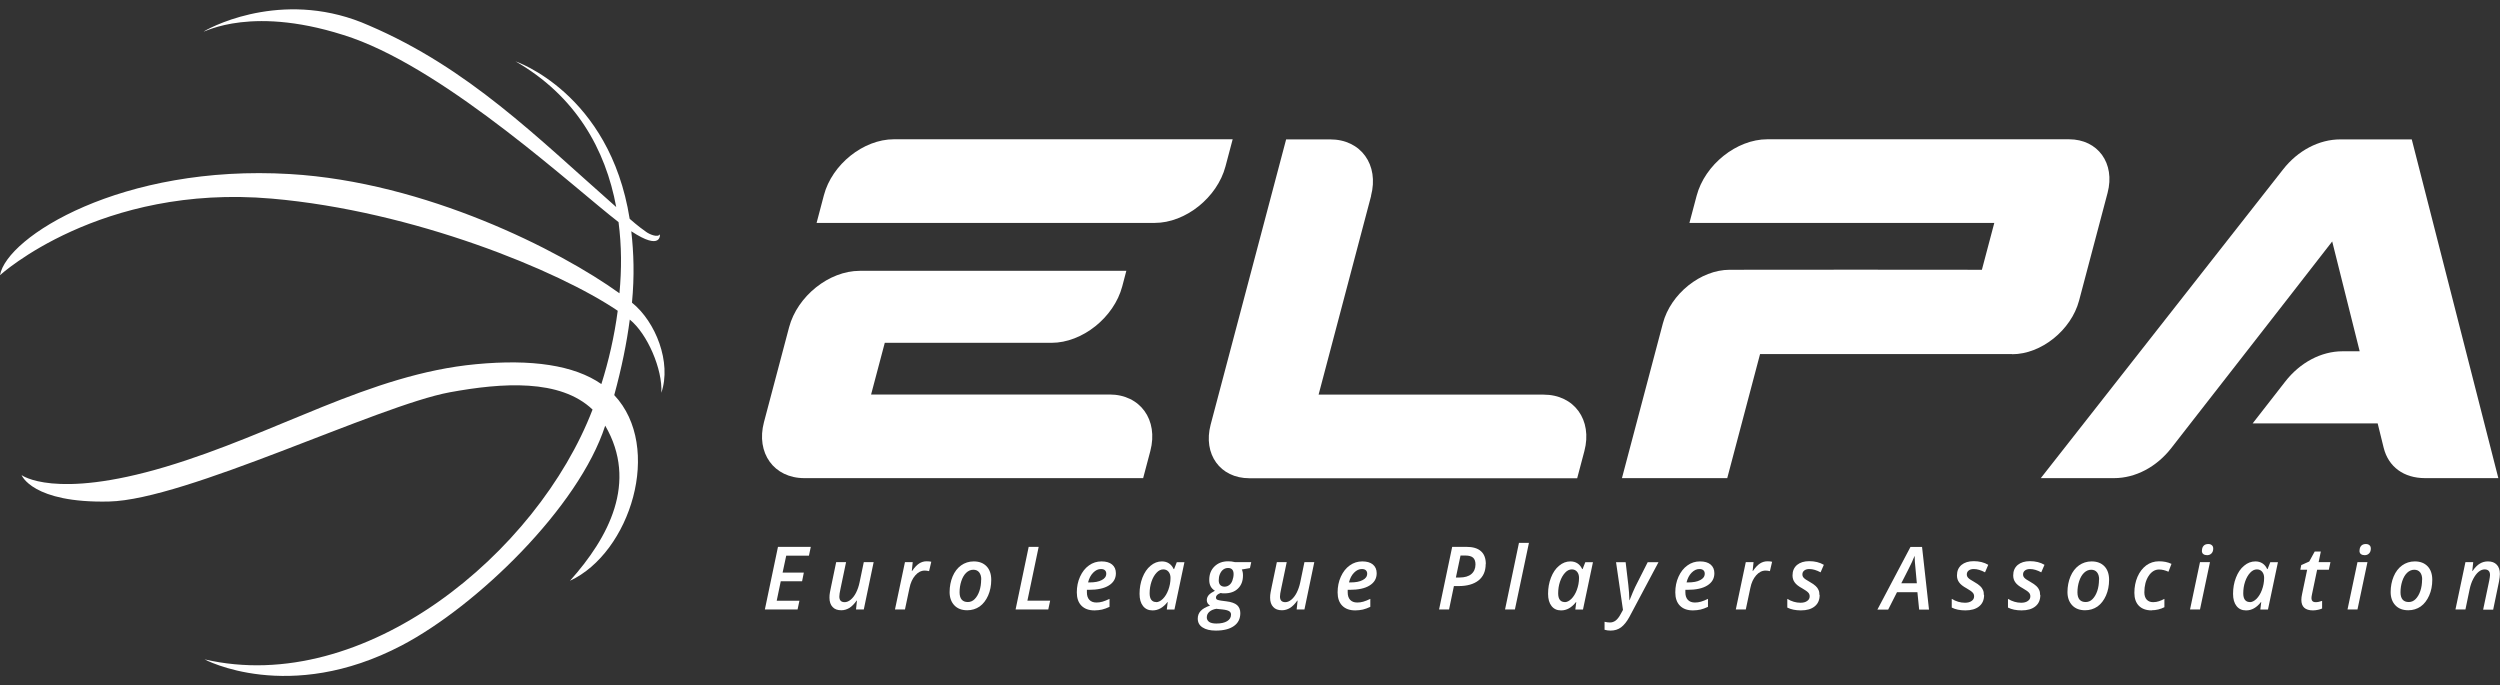 <?xml version="1.0" encoding="UTF-8"?> <svg xmlns="http://www.w3.org/2000/svg" width="135" height="37" viewBox="0 0 135 37" fill="none"><rect x="0" y="0" width="135" height="37" fill="#333333" stroke="none"/><g clip-path="url(#clip0_2010_327)"><path d="M43.075 32.91H41.303L42.011 29.53H43.783L43.683 30.006H42.456L42.261 30.919H43.407L43.313 31.388H42.161L41.942 32.441H43.169L43.069 32.91H43.075Z" fill="white"></path><path d="M45.687 30.36L45.392 31.768C45.342 31.984 45.324 32.136 45.324 32.212C45.324 32.415 45.417 32.517 45.612 32.517C45.718 32.517 45.831 32.472 45.937 32.384C46.044 32.295 46.144 32.168 46.225 32.009C46.307 31.845 46.376 31.654 46.419 31.439L46.645 30.354H47.177L46.645 32.91H46.225L46.275 32.434H46.257C46.131 32.612 46 32.745 45.868 32.828C45.73 32.91 45.587 32.954 45.43 32.954C45.223 32.954 45.067 32.897 44.96 32.777C44.848 32.663 44.791 32.491 44.791 32.276C44.791 32.181 44.797 32.086 44.816 31.99C44.835 31.895 44.854 31.8 44.873 31.705L45.154 30.354H45.693L45.687 30.36Z" fill="white"></path><path d="M50.045 30.31C50.139 30.31 50.22 30.316 50.289 30.335L50.17 30.842C50.089 30.823 50.007 30.811 49.938 30.811C49.744 30.811 49.575 30.899 49.425 31.071C49.275 31.242 49.168 31.47 49.112 31.756L48.868 32.91H48.329L48.868 30.354H49.287L49.237 30.83H49.256C49.381 30.646 49.507 30.512 49.632 30.43C49.757 30.348 49.895 30.31 50.032 30.31H50.045Z" fill="white"></path><path d="M53.527 31.312C53.527 31.622 53.47 31.908 53.358 32.162C53.245 32.415 53.094 32.612 52.9 32.751C52.706 32.885 52.481 32.954 52.23 32.954C51.936 32.954 51.704 32.866 51.535 32.688C51.366 32.51 51.279 32.269 51.279 31.971C51.279 31.673 51.335 31.381 51.441 31.128C51.548 30.874 51.704 30.671 51.898 30.532C52.093 30.392 52.324 30.316 52.581 30.316C52.875 30.316 53.107 30.405 53.276 30.582C53.445 30.76 53.527 31.007 53.527 31.312ZM52.988 31.293C52.988 31.128 52.95 31.001 52.875 30.906C52.8 30.811 52.694 30.766 52.556 30.766C52.418 30.766 52.287 30.823 52.174 30.931C52.061 31.039 51.974 31.191 51.911 31.381C51.848 31.572 51.817 31.775 51.817 31.984C51.817 32.155 51.855 32.288 51.93 32.377C52.005 32.466 52.118 32.51 52.262 32.51C52.399 32.51 52.525 32.46 52.631 32.352C52.738 32.244 52.825 32.098 52.888 31.914C52.95 31.73 52.982 31.521 52.982 31.293H52.988Z" fill="white"></path><path d="M54.842 32.91L55.549 29.53H56.088L55.48 32.435H56.708L56.607 32.91H54.835H54.842Z" fill="white"></path><path d="M59.1 32.961C58.799 32.961 58.567 32.878 58.398 32.707C58.229 32.536 58.148 32.295 58.148 31.99C58.148 31.686 58.204 31.401 58.323 31.14C58.442 30.88 58.599 30.677 58.805 30.532C59.006 30.386 59.231 30.316 59.482 30.316C59.732 30.316 59.92 30.373 60.051 30.481C60.189 30.595 60.258 30.754 60.258 30.956C60.258 31.236 60.133 31.458 59.876 31.616C59.626 31.775 59.263 31.851 58.793 31.851H58.693V31.921V31.99C58.693 32.162 58.736 32.295 58.824 32.39C58.912 32.485 59.037 32.536 59.206 32.536C59.313 32.536 59.425 32.523 59.532 32.491C59.638 32.46 59.77 32.409 59.914 32.339V32.77C59.77 32.84 59.632 32.885 59.513 32.916C59.388 32.942 59.256 32.961 59.106 32.961H59.1ZM59.444 30.728C59.3 30.728 59.162 30.792 59.031 30.925C58.899 31.058 58.812 31.229 58.755 31.451H58.824C59.112 31.451 59.331 31.413 59.494 31.324C59.657 31.242 59.738 31.128 59.738 30.976C59.738 30.899 59.713 30.836 59.663 30.792C59.613 30.747 59.544 30.728 59.444 30.728Z" fill="white"></path><path d="M62.231 32.961C62.018 32.961 61.849 32.885 61.723 32.726C61.598 32.568 61.536 32.352 61.536 32.066C61.536 31.756 61.586 31.464 61.692 31.191C61.799 30.919 61.943 30.703 62.13 30.551C62.318 30.392 62.519 30.316 62.744 30.316C62.894 30.316 63.02 30.354 63.126 30.424C63.233 30.494 63.314 30.595 63.377 30.728H63.402L63.546 30.36H63.959L63.42 32.916H63.007L63.057 32.51H63.045C62.807 32.815 62.538 32.961 62.249 32.961H62.231ZM62.425 32.517C62.55 32.517 62.669 32.46 62.794 32.339C62.913 32.219 63.013 32.06 63.089 31.857C63.164 31.654 63.208 31.439 63.208 31.204C63.208 31.071 63.17 30.956 63.101 30.874C63.032 30.792 62.938 30.747 62.819 30.747C62.688 30.747 62.569 30.804 62.456 30.925C62.343 31.045 62.249 31.204 62.181 31.407C62.112 31.61 62.08 31.825 62.08 32.041C62.08 32.2 62.112 32.314 62.174 32.396C62.237 32.472 62.318 32.51 62.431 32.51L62.425 32.517Z" fill="white"></path><path d="M67.566 30.36L67.497 30.677L67.058 30.753C67.102 30.842 67.121 30.95 67.121 31.071C67.121 31.369 67.034 31.603 66.852 31.781C66.67 31.959 66.426 32.041 66.126 32.041C66.044 32.041 65.975 32.041 65.913 32.022C65.743 32.086 65.662 32.162 65.662 32.263C65.662 32.32 65.687 32.364 65.731 32.384C65.775 32.403 65.85 32.422 65.938 32.434L66.226 32.472C66.495 32.504 66.683 32.574 66.802 32.675C66.915 32.777 66.977 32.923 66.977 33.107C66.977 33.411 66.864 33.639 66.633 33.804C66.401 33.969 66.075 34.052 65.656 34.052C65.349 34.052 65.111 33.995 64.936 33.88C64.76 33.766 64.679 33.608 64.679 33.405C64.679 33.246 64.729 33.107 64.836 32.992C64.942 32.878 65.111 32.777 65.343 32.701C65.23 32.631 65.167 32.536 65.167 32.409C65.167 32.301 65.205 32.212 65.274 32.13C65.343 32.054 65.456 31.978 65.606 31.901C65.399 31.775 65.299 31.584 65.299 31.318C65.299 31.014 65.393 30.773 65.581 30.589C65.769 30.405 66.013 30.31 66.32 30.31C66.439 30.31 66.564 30.322 66.683 30.354H67.559L67.566 30.36ZM65.7 32.872C65.531 32.897 65.399 32.954 65.305 33.037C65.211 33.119 65.167 33.221 65.167 33.341C65.167 33.443 65.211 33.519 65.293 33.582C65.374 33.639 65.506 33.671 65.681 33.671C65.931 33.671 66.126 33.627 66.263 33.544C66.401 33.462 66.476 33.341 66.476 33.189C66.476 33.113 66.445 33.05 66.376 33.005C66.307 32.961 66.188 32.929 66.013 32.91L65.7 32.878V32.872ZM66.313 30.671C66.213 30.671 66.126 30.703 66.05 30.76C65.975 30.817 65.919 30.899 65.875 31.001C65.831 31.102 65.812 31.216 65.812 31.337C65.812 31.445 65.838 31.534 65.894 31.591C65.95 31.648 66.025 31.68 66.126 31.68C66.226 31.68 66.307 31.648 66.382 31.591C66.457 31.534 66.514 31.451 66.551 31.343C66.589 31.236 66.614 31.121 66.614 31.001C66.614 30.785 66.514 30.671 66.313 30.671Z" fill="white"></path><path d="M69.482 30.36L69.188 31.768C69.138 31.984 69.119 32.136 69.119 32.212C69.119 32.415 69.213 32.517 69.407 32.517C69.513 32.517 69.626 32.472 69.732 32.384C69.839 32.295 69.939 32.168 70.02 32.009C70.102 31.845 70.171 31.654 70.215 31.439L70.44 30.354H70.972L70.44 32.91H70.02L70.07 32.434H70.052C69.927 32.612 69.795 32.745 69.663 32.828C69.526 32.91 69.382 32.954 69.225 32.954C69.019 32.954 68.862 32.897 68.755 32.777C68.643 32.663 68.586 32.491 68.586 32.276C68.586 32.181 68.593 32.086 68.612 31.99C68.63 31.895 68.649 31.8 68.668 31.705L68.95 30.354H69.488L69.482 30.36Z" fill="white"></path><path d="M73.183 32.961C72.882 32.961 72.65 32.878 72.481 32.707C72.312 32.536 72.231 32.295 72.231 31.99C72.231 31.686 72.287 31.401 72.406 31.14C72.525 30.88 72.682 30.677 72.888 30.532C73.089 30.386 73.314 30.316 73.565 30.316C73.815 30.316 74.003 30.373 74.134 30.481C74.272 30.595 74.341 30.754 74.341 30.956C74.341 31.236 74.216 31.458 73.959 31.616C73.709 31.775 73.345 31.851 72.876 31.851H72.776V31.921V31.99C72.776 32.162 72.82 32.295 72.907 32.39C72.995 32.485 73.12 32.536 73.289 32.536C73.395 32.536 73.508 32.523 73.615 32.491C73.721 32.46 73.853 32.409 73.997 32.339V32.77C73.853 32.84 73.715 32.885 73.596 32.916C73.471 32.942 73.339 32.961 73.189 32.961H73.183ZM73.533 30.728C73.389 30.728 73.251 30.792 73.12 30.925C72.989 31.058 72.901 31.229 72.844 31.451H72.913C73.201 31.451 73.421 31.413 73.583 31.324C73.746 31.242 73.828 31.128 73.828 30.976C73.828 30.899 73.803 30.836 73.752 30.792C73.702 30.747 73.633 30.728 73.533 30.728Z" fill="white"></path><path d="M80.227 30.462C80.227 30.843 80.096 31.141 79.839 31.344C79.582 31.547 79.219 31.648 78.762 31.648H78.511L78.249 32.91H77.71L78.418 29.53H79.182C79.532 29.53 79.795 29.606 79.971 29.765C80.146 29.917 80.234 30.151 80.234 30.456L80.227 30.462ZM78.612 31.185H78.825C79.094 31.185 79.307 31.122 79.451 31.001C79.595 30.881 79.676 30.703 79.676 30.481C79.676 30.316 79.632 30.189 79.545 30.113C79.457 30.037 79.319 29.999 79.138 29.999H78.868L78.618 31.185H78.612Z" fill="white"></path><path d="M81.805 32.91H81.273L82.024 29.314H82.563L81.805 32.91Z" fill="white"></path><path d="M84.291 32.961C84.078 32.961 83.909 32.885 83.784 32.726C83.659 32.568 83.596 32.352 83.596 32.066C83.596 31.756 83.646 31.464 83.753 31.191C83.859 30.919 84.003 30.703 84.191 30.551C84.379 30.392 84.579 30.316 84.805 30.316C84.955 30.316 85.08 30.354 85.187 30.424C85.293 30.494 85.375 30.595 85.437 30.728H85.462L85.606 30.36H86.019L85.481 32.916H85.068L85.118 32.51H85.105C84.867 32.815 84.598 32.961 84.31 32.961H84.291ZM84.485 32.517C84.611 32.517 84.73 32.46 84.855 32.339C84.974 32.219 85.074 32.06 85.149 31.857C85.224 31.654 85.268 31.439 85.268 31.204C85.268 31.071 85.231 30.956 85.162 30.874C85.093 30.792 84.999 30.747 84.88 30.747C84.748 30.747 84.629 30.804 84.517 30.925C84.404 31.045 84.31 31.204 84.241 31.407C84.172 31.61 84.141 31.825 84.141 32.041C84.141 32.2 84.172 32.314 84.235 32.396C84.297 32.472 84.379 32.51 84.492 32.51L84.485 32.517Z" fill="white"></path><path d="M87.253 30.36H87.785L87.929 31.584C87.942 31.68 87.954 31.813 87.967 31.99C87.98 32.168 87.986 32.301 87.986 32.409H87.998C88.13 32.079 88.23 31.838 88.305 31.686L88.975 30.36H89.558L87.986 33.316C87.848 33.57 87.698 33.754 87.541 33.874C87.378 33.995 87.191 34.052 86.971 34.052C86.859 34.052 86.746 34.039 86.646 34.007V33.576C86.758 33.601 86.852 33.614 86.934 33.614C87.046 33.614 87.147 33.582 87.241 33.513C87.335 33.443 87.428 33.329 87.522 33.151L87.641 32.935L87.266 30.354L87.253 30.36Z" fill="white"></path><path d="M91.417 32.961C91.117 32.961 90.885 32.878 90.716 32.707C90.547 32.536 90.466 32.295 90.466 31.99C90.466 31.686 90.522 31.401 90.641 31.14C90.76 30.88 90.916 30.677 91.123 30.532C91.323 30.386 91.549 30.316 91.799 30.316C92.05 30.316 92.238 30.373 92.369 30.481C92.507 30.595 92.576 30.754 92.576 30.956C92.576 31.236 92.451 31.458 92.194 31.616C91.943 31.775 91.58 31.851 91.11 31.851H91.01V31.921V31.99C91.01 32.162 91.054 32.295 91.142 32.39C91.229 32.485 91.355 32.536 91.524 32.536C91.63 32.536 91.743 32.523 91.849 32.491C91.956 32.46 92.087 32.409 92.231 32.339V32.77C92.087 32.84 91.95 32.885 91.831 32.916C91.705 32.942 91.574 32.961 91.424 32.961H91.417ZM91.762 30.728C91.618 30.728 91.48 30.792 91.348 30.925C91.217 31.058 91.129 31.229 91.073 31.451H91.142C91.43 31.451 91.649 31.413 91.812 31.324C91.975 31.242 92.056 31.128 92.056 30.976C92.056 30.899 92.031 30.836 91.981 30.792C91.931 30.747 91.862 30.728 91.762 30.728Z" fill="white"></path><path d="M95.45 30.31C95.544 30.31 95.625 30.316 95.694 30.335L95.575 30.842C95.494 30.823 95.412 30.811 95.344 30.811C95.149 30.811 94.98 30.899 94.83 31.071C94.68 31.242 94.573 31.47 94.517 31.756L94.273 32.91H93.734L94.273 30.354H94.692L94.642 30.83H94.661C94.786 30.646 94.911 30.512 95.037 30.43C95.162 30.348 95.3 30.31 95.437 30.31H95.45Z" fill="white"></path><path d="M98.261 32.13C98.261 32.396 98.174 32.599 97.992 32.745C97.811 32.891 97.567 32.961 97.247 32.961C96.959 32.961 96.715 32.91 96.514 32.809V32.339C96.746 32.479 96.984 32.548 97.228 32.548C97.379 32.548 97.498 32.517 97.585 32.453C97.679 32.39 97.723 32.307 97.723 32.2C97.723 32.123 97.698 32.054 97.642 31.997C97.591 31.94 97.479 31.863 97.316 31.768C97.128 31.667 96.99 31.559 96.915 31.451C96.834 31.343 96.796 31.216 96.796 31.071C96.796 30.83 96.878 30.646 97.04 30.506C97.203 30.373 97.422 30.303 97.698 30.303C97.999 30.303 98.261 30.367 98.487 30.5L98.312 30.906C98.099 30.792 97.898 30.728 97.704 30.728C97.591 30.728 97.504 30.753 97.435 30.804C97.366 30.855 97.329 30.925 97.329 31.02C97.329 31.09 97.354 31.153 97.404 31.204C97.454 31.261 97.554 31.324 97.71 31.413C97.867 31.502 97.986 31.584 98.049 31.648C98.118 31.711 98.168 31.781 98.199 31.857C98.237 31.933 98.249 32.022 98.249 32.123L98.261 32.13Z" fill="white"></path><path d="M103.547 31.978H102.438L101.962 32.917H101.38L103.165 29.536H103.791L104.166 32.917H103.634L103.54 31.978H103.547ZM103.509 31.496C103.446 30.855 103.415 30.468 103.403 30.335C103.396 30.202 103.39 30.094 103.39 30.012C103.309 30.227 103.196 30.462 103.064 30.722L102.67 31.496H103.503H103.509Z" fill="white"></path><path d="M107.141 32.13C107.141 32.396 107.053 32.599 106.872 32.745C106.69 32.891 106.446 32.961 106.126 32.961C105.838 32.961 105.594 32.91 105.394 32.809V32.339C105.625 32.479 105.863 32.548 106.108 32.548C106.258 32.548 106.377 32.517 106.465 32.453C106.559 32.39 106.602 32.307 106.602 32.2C106.602 32.123 106.577 32.054 106.521 31.997C106.471 31.94 106.358 31.863 106.195 31.768C106.007 31.667 105.87 31.559 105.795 31.451C105.713 31.343 105.676 31.216 105.676 31.071C105.676 30.83 105.757 30.646 105.92 30.506C106.083 30.373 106.302 30.303 106.577 30.303C106.878 30.303 107.141 30.367 107.366 30.5L107.191 30.906C106.978 30.792 106.778 30.728 106.584 30.728C106.471 30.728 106.383 30.753 106.314 30.804C106.245 30.855 106.208 30.925 106.208 31.02C106.208 31.09 106.233 31.153 106.283 31.204C106.333 31.261 106.433 31.324 106.59 31.413C106.746 31.502 106.865 31.584 106.928 31.648C106.997 31.711 107.047 31.781 107.078 31.857C107.116 31.933 107.128 32.022 107.128 32.123L107.141 32.13Z" fill="white"></path><path d="M110.178 32.13C110.178 32.396 110.09 32.599 109.909 32.745C109.727 32.891 109.483 32.961 109.163 32.961C108.875 32.961 108.631 32.91 108.431 32.809V32.339C108.663 32.479 108.9 32.548 109.145 32.548C109.295 32.548 109.414 32.517 109.502 32.453C109.596 32.39 109.639 32.307 109.639 32.2C109.639 32.123 109.614 32.054 109.558 31.997C109.508 31.94 109.395 31.863 109.232 31.768C109.045 31.667 108.907 31.559 108.832 31.451C108.75 31.343 108.713 31.216 108.713 31.071C108.713 30.83 108.794 30.646 108.957 30.506C109.12 30.373 109.339 30.303 109.614 30.303C109.915 30.303 110.178 30.367 110.403 30.5L110.228 30.906C110.015 30.792 109.815 30.728 109.621 30.728C109.508 30.728 109.42 30.753 109.351 30.804C109.282 30.855 109.245 30.925 109.245 31.02C109.245 31.09 109.27 31.153 109.32 31.204C109.37 31.261 109.47 31.324 109.627 31.413C109.783 31.502 109.902 31.584 109.965 31.648C110.034 31.711 110.084 31.781 110.115 31.857C110.153 31.933 110.165 32.022 110.165 32.123L110.178 32.13Z" fill="white"></path><path d="M113.891 31.312C113.891 31.622 113.835 31.908 113.722 32.162C113.609 32.415 113.459 32.612 113.265 32.751C113.071 32.885 112.845 32.954 112.595 32.954C112.301 32.954 112.069 32.866 111.9 32.688C111.731 32.51 111.643 32.269 111.643 31.971C111.643 31.673 111.7 31.381 111.806 31.128C111.912 30.874 112.069 30.671 112.263 30.532C112.457 30.392 112.689 30.316 112.946 30.316C113.24 30.316 113.472 30.405 113.641 30.582C113.81 30.76 113.891 31.007 113.891 31.312ZM113.353 31.293C113.353 31.128 113.315 31.001 113.24 30.906C113.165 30.811 113.058 30.766 112.921 30.766C112.783 30.766 112.651 30.823 112.539 30.931C112.426 31.039 112.338 31.191 112.276 31.381C112.213 31.572 112.182 31.775 112.182 31.984C112.182 32.155 112.219 32.288 112.294 32.377C112.37 32.466 112.482 32.51 112.626 32.51C112.764 32.51 112.889 32.46 112.996 32.352C113.102 32.244 113.19 32.098 113.252 31.914C113.315 31.73 113.346 31.521 113.346 31.293H113.353Z" fill="white"></path><path d="M116.196 32.961C115.895 32.961 115.663 32.878 115.5 32.713C115.338 32.548 115.256 32.314 115.256 32.016C115.256 31.699 115.313 31.407 115.425 31.147C115.538 30.887 115.695 30.684 115.895 30.532C116.095 30.386 116.327 30.31 116.584 30.31C116.841 30.31 117.06 30.354 117.26 30.449L117.097 30.874C116.909 30.792 116.747 30.753 116.59 30.753C116.365 30.753 116.171 30.874 116.02 31.109C115.87 31.343 115.795 31.635 115.795 31.984C115.795 32.155 115.839 32.288 115.92 32.377C116.008 32.472 116.12 32.517 116.271 32.517C116.383 32.517 116.49 32.498 116.584 32.466C116.684 32.434 116.778 32.39 116.878 32.339V32.789C116.665 32.897 116.434 32.954 116.183 32.954L116.196 32.961Z" fill="white"></path><path d="M118.8 32.91H118.262L118.8 30.354H119.339L118.8 32.91ZM118.907 29.726C118.907 29.619 118.938 29.536 118.995 29.473C119.051 29.409 119.139 29.377 119.245 29.377C119.326 29.377 119.389 29.396 119.439 29.441C119.489 29.479 119.514 29.542 119.514 29.625C119.514 29.733 119.483 29.821 119.42 29.885C119.358 29.948 119.283 29.98 119.182 29.98C119.101 29.98 119.032 29.961 118.982 29.923C118.926 29.885 118.901 29.821 118.901 29.733L118.907 29.726Z" fill="white"></path><path d="M121.28 32.961C121.067 32.961 120.898 32.885 120.773 32.726C120.648 32.568 120.585 32.352 120.585 32.066C120.585 31.756 120.635 31.464 120.742 31.191C120.848 30.919 120.992 30.703 121.18 30.551C121.368 30.392 121.568 30.316 121.794 30.316C121.944 30.316 122.069 30.354 122.176 30.424C122.282 30.494 122.364 30.595 122.426 30.728H122.451L122.595 30.36H123.008L122.47 32.916H122.057L122.107 32.51H122.094C121.856 32.815 121.587 32.961 121.299 32.961H121.28ZM121.481 32.517C121.606 32.517 121.725 32.46 121.85 32.339C121.969 32.219 122.069 32.06 122.144 31.857C122.219 31.654 122.263 31.439 122.263 31.204C122.263 31.071 122.226 30.956 122.157 30.874C122.088 30.792 121.994 30.747 121.875 30.747C121.744 30.747 121.625 30.804 121.512 30.925C121.399 31.045 121.305 31.204 121.236 31.407C121.167 31.61 121.136 31.825 121.136 32.041C121.136 32.2 121.167 32.314 121.23 32.396C121.293 32.472 121.374 32.51 121.487 32.51L121.481 32.517Z" fill="white"></path><path d="M125.05 32.517C125.156 32.517 125.269 32.491 125.394 32.447V32.859C125.338 32.885 125.269 32.91 125.175 32.929C125.081 32.948 124.994 32.961 124.9 32.961C124.48 32.961 124.273 32.77 124.273 32.39C124.273 32.301 124.286 32.2 124.311 32.086L124.586 30.766H124.217L124.267 30.513L124.699 30.322L124.994 29.783H125.325L125.206 30.354H125.845L125.757 30.766H125.125L124.849 32.086C124.831 32.168 124.818 32.244 124.818 32.301C124.818 32.365 124.837 32.422 124.875 32.46C124.912 32.498 124.968 32.517 125.05 32.517Z" fill="white"></path><path d="M127.304 32.91H126.766L127.304 30.354H127.843L127.304 32.91ZM127.417 29.726C127.417 29.619 127.448 29.536 127.505 29.473C127.561 29.409 127.649 29.377 127.755 29.377C127.836 29.377 127.899 29.396 127.949 29.441C127.999 29.479 128.024 29.542 128.024 29.625C128.024 29.733 127.993 29.821 127.93 29.885C127.868 29.948 127.793 29.98 127.692 29.98C127.611 29.98 127.542 29.961 127.492 29.923C127.436 29.885 127.411 29.821 127.411 29.733L127.417 29.726Z" fill="white"></path><path d="M131.343 31.312C131.343 31.622 131.287 31.908 131.174 32.162C131.061 32.415 130.911 32.612 130.717 32.751C130.523 32.885 130.297 32.954 130.047 32.954C129.753 32.954 129.521 32.866 129.352 32.688C129.183 32.51 129.095 32.269 129.095 31.971C129.095 31.673 129.151 31.381 129.258 31.128C129.364 30.874 129.521 30.671 129.715 30.532C129.909 30.392 130.141 30.316 130.398 30.316C130.692 30.316 130.924 30.405 131.093 30.582C131.262 30.76 131.343 31.007 131.343 31.312ZM130.798 31.293C130.798 31.128 130.761 31.001 130.686 30.906C130.61 30.811 130.504 30.766 130.366 30.766C130.228 30.766 130.097 30.823 129.984 30.931C129.872 31.039 129.784 31.191 129.721 31.381C129.659 31.572 129.627 31.775 129.627 31.984C129.627 32.155 129.665 32.288 129.74 32.377C129.815 32.466 129.928 32.51 130.072 32.51C130.21 32.51 130.335 32.46 130.441 32.352C130.548 32.244 130.635 32.098 130.698 31.914C130.761 31.73 130.792 31.521 130.792 31.293H130.798Z" fill="white"></path><path d="M134.092 32.91L134.418 31.356C134.443 31.217 134.461 31.115 134.461 31.052C134.461 30.849 134.361 30.747 134.167 30.747C134.061 30.747 133.948 30.792 133.842 30.88C133.735 30.969 133.641 31.096 133.554 31.261C133.466 31.426 133.403 31.616 133.359 31.825L133.134 32.91H132.595L133.134 30.354H133.554L133.503 30.83H133.522C133.647 30.646 133.779 30.512 133.91 30.436C134.042 30.354 134.192 30.316 134.349 30.316C134.555 30.316 134.712 30.373 134.825 30.494C134.937 30.608 134.994 30.779 134.994 30.995C134.994 31.102 134.975 31.242 134.944 31.413L134.631 32.923H134.092V32.91Z" fill="white"></path><path fill-rule="evenodd" clip-rule="evenodd" d="M49.488 12.037H44.096L44.491 10.54C44.929 8.878 46.626 7.521 48.267 7.521H66.564L66.176 8.986C65.731 10.667 64.015 12.037 62.356 12.037H49.481H49.488ZM55.274 14.625H60.822L60.602 15.462C60.158 17.143 58.442 18.512 56.783 18.512H47.778C47.453 19.743 47.365 20.073 47.039 21.303H59.914C61.573 21.303 62.562 22.673 62.118 24.354L61.73 25.819H43.432C41.792 25.819 40.815 24.462 41.253 22.8L42.612 17.669C43.057 15.995 44.766 14.625 46.426 14.625H55.28H55.274Z" fill="white"></path><path fill-rule="evenodd" clip-rule="evenodd" d="M134.912 25.819H130.955C129.803 25.819 128.976 25.21 128.719 24.183L128.394 22.863H121.643L123.397 20.612C124.198 19.578 125.344 18.969 126.496 18.969H127.423L125.939 13.039L123.754 15.849L121.318 18.976L118.287 22.863L117.26 24.183C116.459 25.217 115.313 25.819 114.16 25.819H110.203L123.284 9.151C124.086 8.124 125.231 7.527 126.377 7.527H130.235L134.912 25.825V25.819Z" fill="white"></path><path fill-rule="evenodd" clip-rule="evenodd" d="M108.656 19.128C110.228 19.128 111.844 17.828 112.269 16.236C112.726 14.51 113.353 12.138 113.81 10.413C114.229 8.821 113.29 7.521 111.725 7.521H95.437C93.778 7.521 92.062 8.891 91.618 10.572L91.229 12.037H107.692L107.022 14.568C102.476 14.568 97.948 14.555 93.402 14.568C91.837 14.568 90.215 15.868 89.796 17.46C89.063 20.225 88.318 23.054 87.585 25.819H93.271C93.916 23.371 94.392 21.57 95.043 19.121H108.656V19.128Z" fill="white"></path><path fill-rule="evenodd" clip-rule="evenodd" d="M74.034 10.578C74.479 8.897 73.49 7.527 71.83 7.527H69.451C68.092 12.665 66.733 17.796 65.374 22.933C64.955 24.525 65.888 25.825 67.466 25.825H85.168L85.556 24.36C86.001 22.68 85.011 21.31 83.352 21.31H71.204C72.15 17.732 73.095 14.155 74.04 10.578H74.034Z" fill="white"></path><path fill-rule="evenodd" clip-rule="evenodd" d="M27.822 3.304C31.096 5.181 32.7 8.067 33.276 11.181C28.942 7.363 25.304 3.684 19.925 1.376C15.548 -0.571 11.685 1.293 11.002 1.699C11.002 1.775 13.651 0.183 19.036 2.054C24.302 3.932 31.04 10.173 33.401 11.993C33.57 13.293 33.57 14.536 33.451 15.837C30.22 13.509 22.969 9.83 15.661 9.399C6.575 8.86 0.351 12.799 0 14.86C0 14.86 5.404 9.919 14.672 10.725C22.33 11.39 30.17 14.619 33.357 16.782C33.175 18.171 32.862 19.515 32.474 20.739C31.003 19.718 28.711 19.382 25.699 19.667C19.963 20.206 14.928 23.422 8.929 25.211C2.931 26.999 1.165 25.655 1.165 25.655C1.165 25.655 1.741 27.177 5.886 27.082C10.031 26.993 20.407 21.9 24.29 21.183C27.127 20.663 30.245 20.448 31.998 22.116C29.03 29.854 19.681 37.61 11.046 35.606C11.046 35.606 15.586 38.054 21.697 34.851C25.736 32.733 31.253 27.405 32.681 22.985C34.459 26.042 32.869 29.029 30.777 31.363C34.046 29.847 35.812 24.145 33.169 21.335C33.57 19.864 33.846 18.507 34.008 17.257C34.966 18.031 35.787 19.959 35.712 21.209C36.275 19.572 35.405 17.371 34.127 16.344C34.265 14.885 34.221 13.655 34.09 12.488C35.743 13.579 35.636 12.653 35.636 12.653C35.505 12.849 35.054 12.64 34.898 12.526C34.722 12.405 34.453 12.209 34.002 11.815C32.919 5.01 27.828 3.31 27.828 3.31L27.822 3.304Z" fill="white"></path></g><defs><clipPath id="clip0_2010_327"><rect width="135" height="36" fill="white" transform="translate(0 0.5)"></rect></clipPath></defs></svg> 